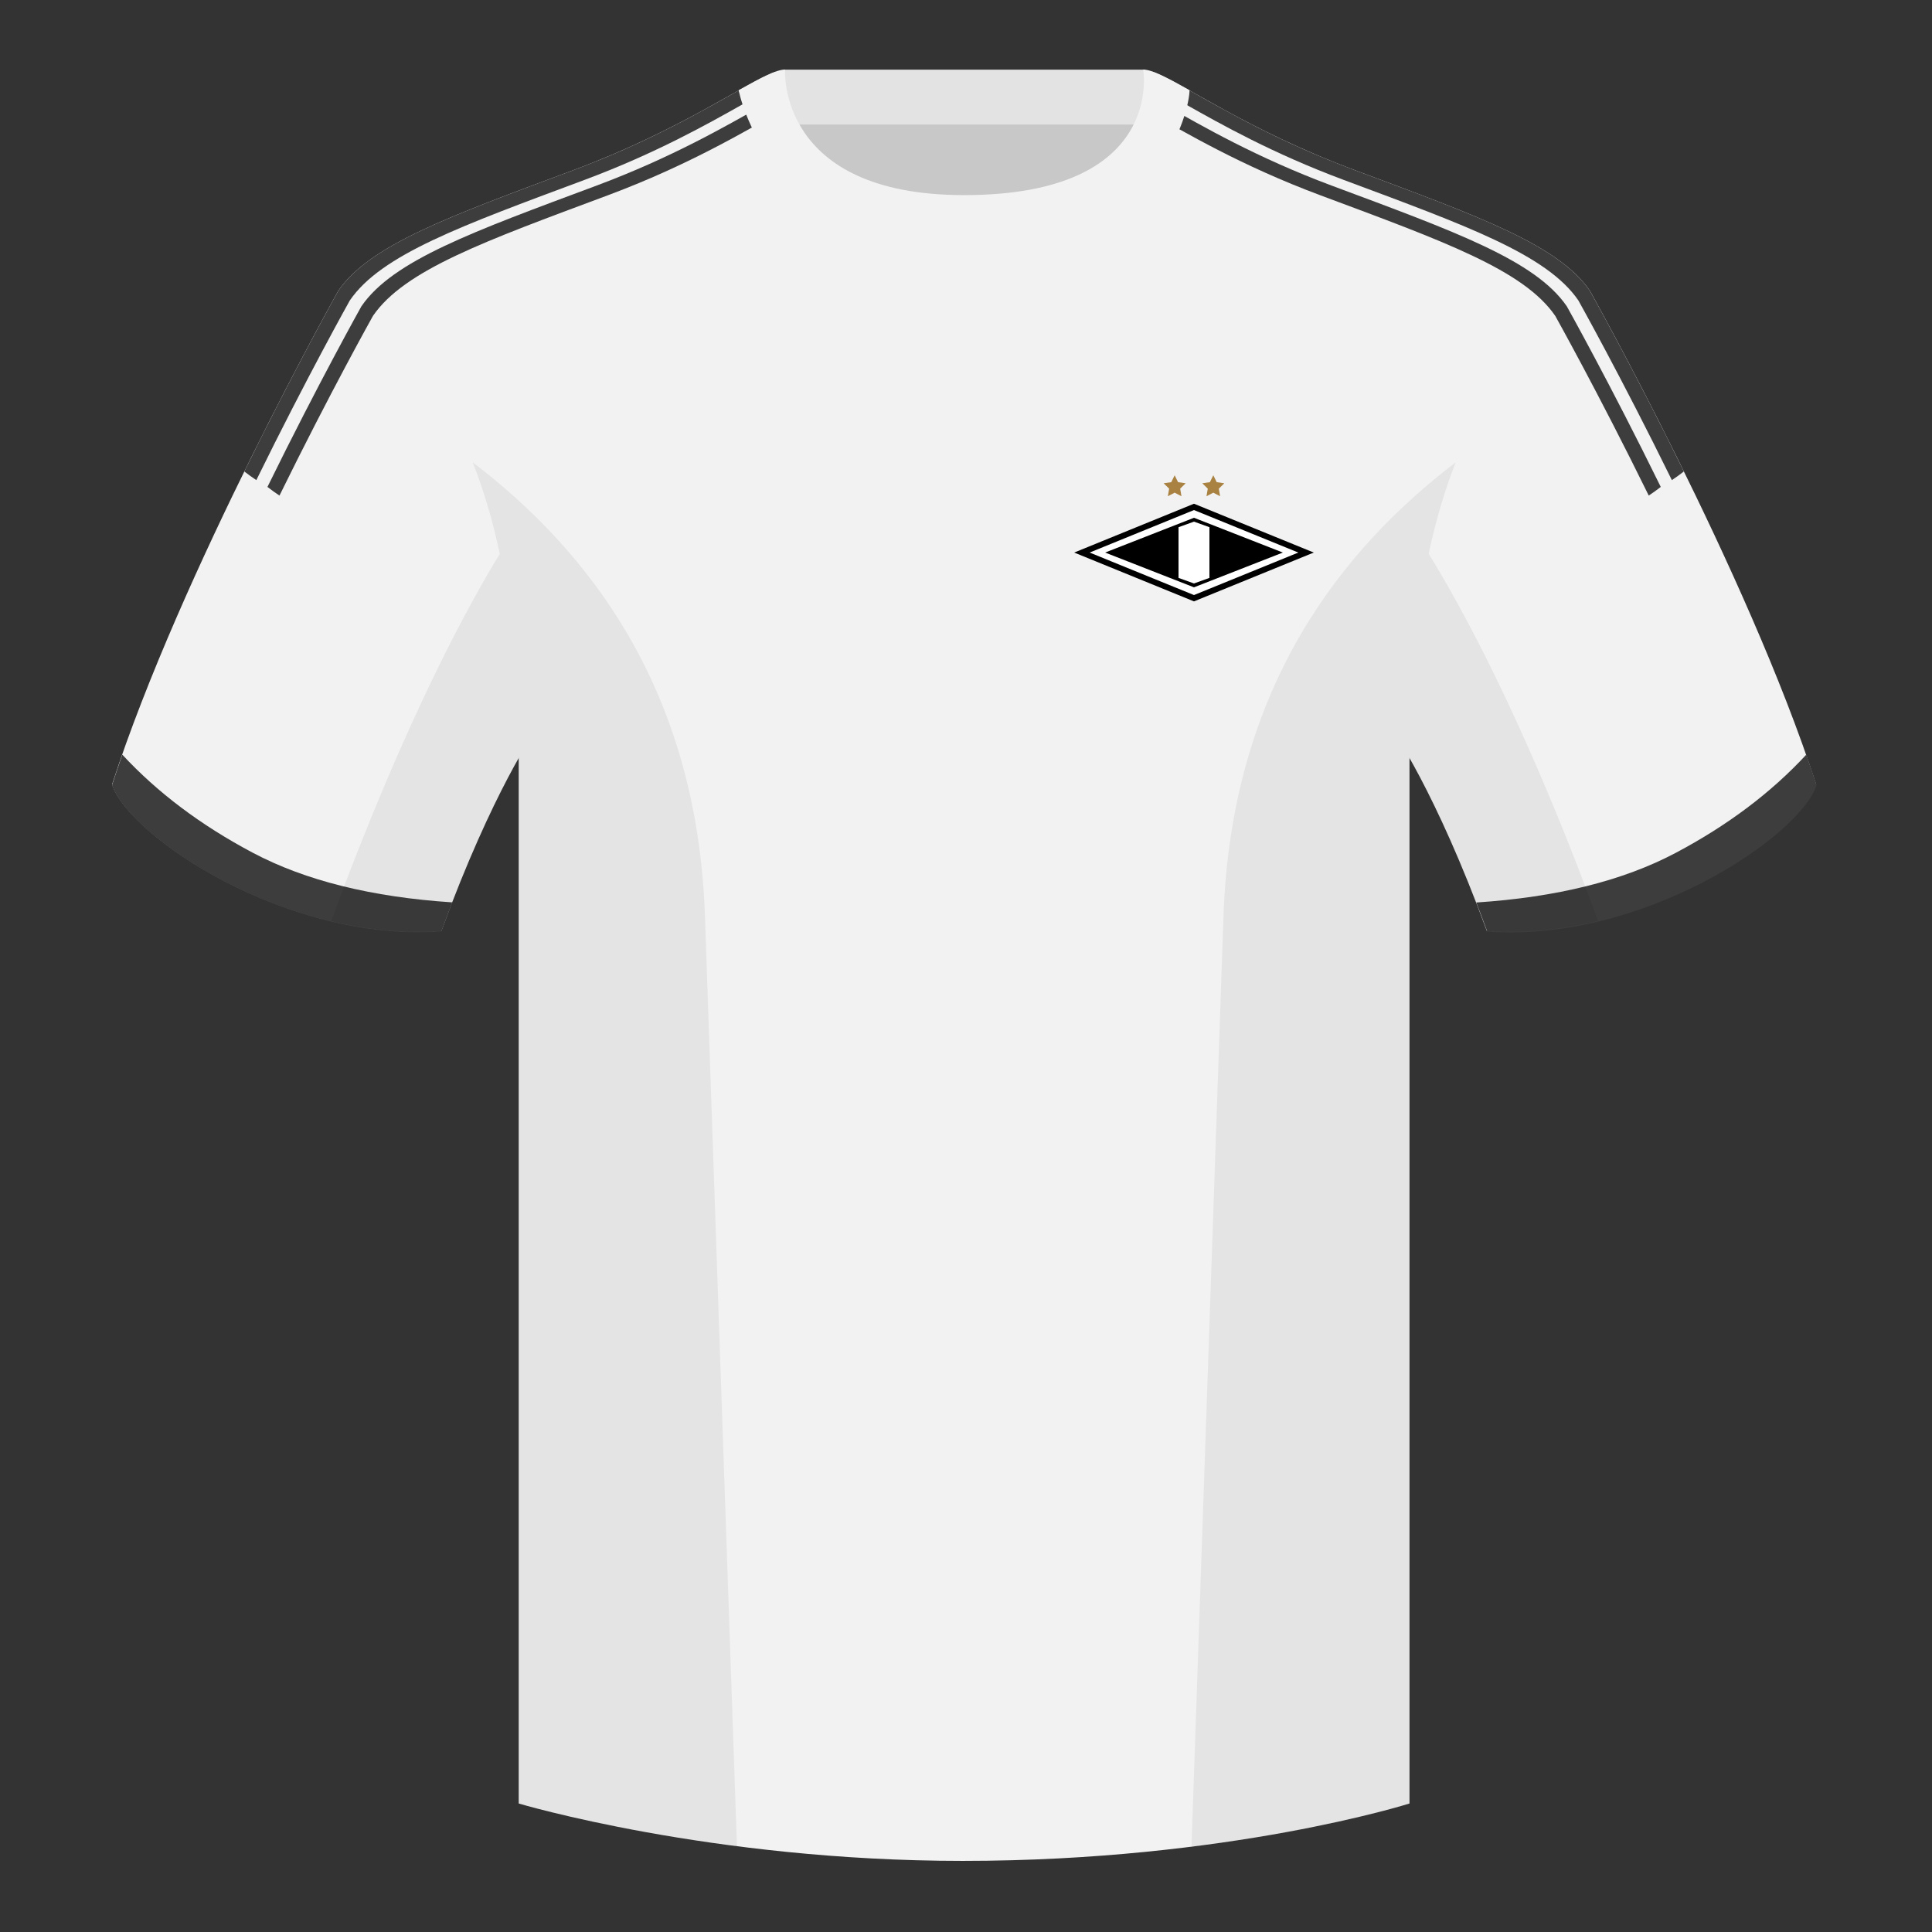 <?xml version="1.0" encoding="utf-8"?><svg width="500" height="500" viewBox="0 0 500 500" fill="none" xmlns="http://www.w3.org/2000/svg">
<rect x="0" y="0" width="500" height="500" fill="#333333" stroke="none"/>
<path fill-rule="evenodd" clip-rule="evenodd" d="M203.004 109.223H296.647V21.928H203.004V109.223Z" fill="#C8C8C8"/>
<path fill-rule="evenodd" clip-rule="evenodd" d="M202.863 32.228H296.322V18.028H202.863V32.228Z" fill="#E3E3E3"/>
<path fill-rule="evenodd" clip-rule="evenodd" d="M87.547 75.258C87.547 75.258 46.785 148.058 29 203.028C33.445 216.403 74.208 243.888 114.232 240.913C127.572 204.513 138.692 188.913 138.692 188.913C138.692 188.913 141.655 93.828 87.547 75.258Z" fill="#F2F2F2"/>
<path fill-rule="evenodd" clip-rule="evenodd" d="M411.474 75.258C411.474 75.258 452.237 148.058 470.021 203.028C465.577 216.403 424.814 243.888 384.789 240.913C371.45 204.513 360.33 188.913 360.33 188.913C360.33 188.913 357.366 93.828 411.474 75.258Z" fill="#F2F2F2"/>
<path fill-rule="evenodd" clip-rule="evenodd" d="M249.51 57.703C199.429 57.703 201.712 18.233 200.768 18.562C193.252 21.181 176.635 33.499 148.329 44.057C116.456 55.943 95.703 63.373 87.547 75.257C98.662 84.172 134.241 104.227 134.241 195.602V466.742C134.241 466.742 183.899 481.598 249.126 481.598C318.055 481.598 364.775 466.742 364.775 466.742V195.602C364.775 104.227 400.354 84.172 411.474 75.257C403.317 63.373 382.564 55.943 350.692 44.057C322.332 33.481 305.71 21.138 298.213 18.549C297.286 18.229 302.391 57.703 249.51 57.703Z" fill="#F2F2F2"/>
<path fill-rule="evenodd" clip-rule="evenodd" d="M467.463 195.302C468.399 197.968 469.29 200.605 470.13 203.201C465.685 216.576 424.922 244.061 384.898 241.086C383.94 238.473 382.994 235.967 382.062 233.566C402.858 232.209 420.056 227.93 433.657 220.729C447.085 213.621 458.354 205.145 467.463 195.302V195.302Z" fill="#3D3D3D"/>
<path fill-rule="evenodd" clip-rule="evenodd" d="M31.655 195.302C40.758 205.129 52.015 213.593 65.427 220.693C79.038 227.899 96.251 232.179 117.066 233.533C116.135 235.933 115.189 238.438 114.232 241.05C74.208 244.025 33.445 216.54 29 203.165C29.836 200.58 30.723 197.956 31.655 195.302V195.302Z" fill="#3D3D3D"/>
<path fill-rule="evenodd" clip-rule="evenodd" d="M202.218 24.577L203.967 27.775C194.94 32.634 179.822 42.144 157.31 50.541C125.437 62.426 104.684 69.856 96.529 81.743C96.528 81.742 85.45 101.526 72.325 128.254C71.264 127.548 70.227 126.801 69.215 126.016C82.393 99.162 93.537 79.259 93.537 79.259L93.539 79.26C101.694 67.373 122.447 59.943 154.32 48.058C173.924 40.745 187.921 32.589 197.171 27.395C197.163 27.362 197.16 27.345 197.16 27.345C199.036 26.291 200.721 25.358 202.218 24.577Z" fill="#3D3D3D"/>
<path fill-rule="evenodd" clip-rule="evenodd" d="M192.453 26.846C183.219 32.05 169.747 39.668 151.322 46.541C119.449 58.426 98.696 65.856 90.541 77.743C90.539 77.742 79.462 97.526 66.337 124.254C65.275 123.547 64.239 122.801 63.227 122.016C76.404 95.162 87.549 75.259 87.549 75.259C95.706 63.373 116.459 55.943 148.331 44.058C167.935 36.745 181.933 28.589 191.183 23.395C191.175 23.362 191.172 23.345 191.172 23.345L192.453 26.846Z" fill="#3D3D3D"/>
<path fill-rule="evenodd" clip-rule="evenodd" d="M299.096 25.808C299.966 26.285 300.887 26.799 301.859 27.345C301.859 27.345 301.856 27.362 301.849 27.395C311.099 32.589 325.096 40.745 344.7 48.058C376.573 59.943 397.326 67.373 405.48 79.259C405.481 79.259 405.482 79.259 405.482 79.259C405.482 79.259 416.627 99.162 429.805 126.016C428.793 126.801 427.756 127.547 426.695 128.254C413.57 101.526 402.492 81.742 402.492 81.742C402.491 81.742 402.491 81.742 402.49 81.743C394.336 69.856 373.583 62.426 341.71 50.541C320.998 42.815 306.545 34.148 297.336 29.027L299.096 25.808Z" fill="#3D3D3D"/>
<path fill-rule="evenodd" clip-rule="evenodd" d="M307.843 23.345C307.843 23.345 307.84 23.362 307.832 23.395C317.082 28.589 331.079 36.745 350.683 44.058C382.556 55.943 403.309 63.373 411.464 75.259C411.466 75.259 422.61 95.162 435.788 122.016C434.776 122.801 433.74 123.547 432.678 124.254C419.553 97.526 408.475 77.742 408.475 77.742C400.319 65.856 379.566 58.426 347.693 46.541C329.426 39.727 316.027 32.181 306.801 26.981L307.843 23.345Z" fill="#3D3D3D"/>
<path fill-rule="evenodd" clip-rule="evenodd" d="M307.853 23.345C302.081 20.105 298.125 18 295.845 18C295.845 18 301.727 50.495 249.51 50.495C200.99 50.495 203.175 18 203.175 18C200.895 18 196.939 20.105 191.172 23.345C191.172 23.345 198.54 63.725 249.575 63.725C301.053 63.725 307.853 27.83 307.853 23.345Z" fill="#F2F2F2"/>
<path fill-rule="evenodd" clip-rule="evenodd" d="M413.583 238.323C404.295 240.561 394.518 241.639 384.785 240.915C376.587 218.546 369.228 204.032 364.772 196.167V466.744C364.772 466.744 343.67 473.454 308.906 477.855C308.724 477.835 308.543 477.815 308.362 477.795C310.243 423 314.084 311.325 316.638 237.09C318.694 177.335 347.723 141.8 376.737 119.65C374.062 126.431 371.666 134.256 369.738 143.317C377.092 155.169 394.174 185.386 413.569 238.281C413.574 238.295 413.579 238.309 413.583 238.323ZM190.715 477.795C156.468 473.394 134.239 466.744 134.239 466.744V196.172C129.783 204.039 122.425 218.551 114.229 240.915C104.596 241.631 94.921 240.583 85.719 238.391C85.724 238.359 85.731 238.327 85.739 238.295C105.116 185.447 122.044 155.229 129.348 143.351C127.42 134.276 125.021 126.439 122.342 119.65C151.356 141.8 180.386 177.335 182.441 237.09C184.995 311.325 188.837 423 190.717 477.795L190.715 477.795Z" fill="black" fill-opacity="0.06"/>
<path fill-rule="evenodd" clip-rule="evenodd" d="M309 130.364L340 143L309 155.636L278 143L309 130.364Z" fill="black"/>
<path fill-rule="evenodd" clip-rule="evenodd" d="M309 132L336 143L309 154L282 143L309 132Z" fill="white"/>
<path fill-rule="evenodd" clip-rule="evenodd" d="M309 134L332 143L309 152L286 143L309 134Z" fill="black"/>
<path fill-rule="evenodd" clip-rule="evenodd" d="M309 135L313 136.44V149.56L309 151L305 149.56V136.44L309 135Z" fill="white"/>
<path fill-rule="evenodd" clip-rule="evenodd" d="M304 127.5L302.237 128.427L302.573 126.464L301.147 125.073L303.118 124.786L304 123L304.882 124.786L306.853 125.073L305.427 126.464L305.763 128.427L304 127.5Z" fill="#A98241"/>
<path fill-rule="evenodd" clip-rule="evenodd" d="M314 127.5L312.237 128.427L312.573 126.464L311.147 125.073L313.118 124.786L314 123L314.882 124.786L316.853 125.073L315.427 126.464L315.763 128.427L314 127.5Z" fill="#A98241"/>
</svg>
